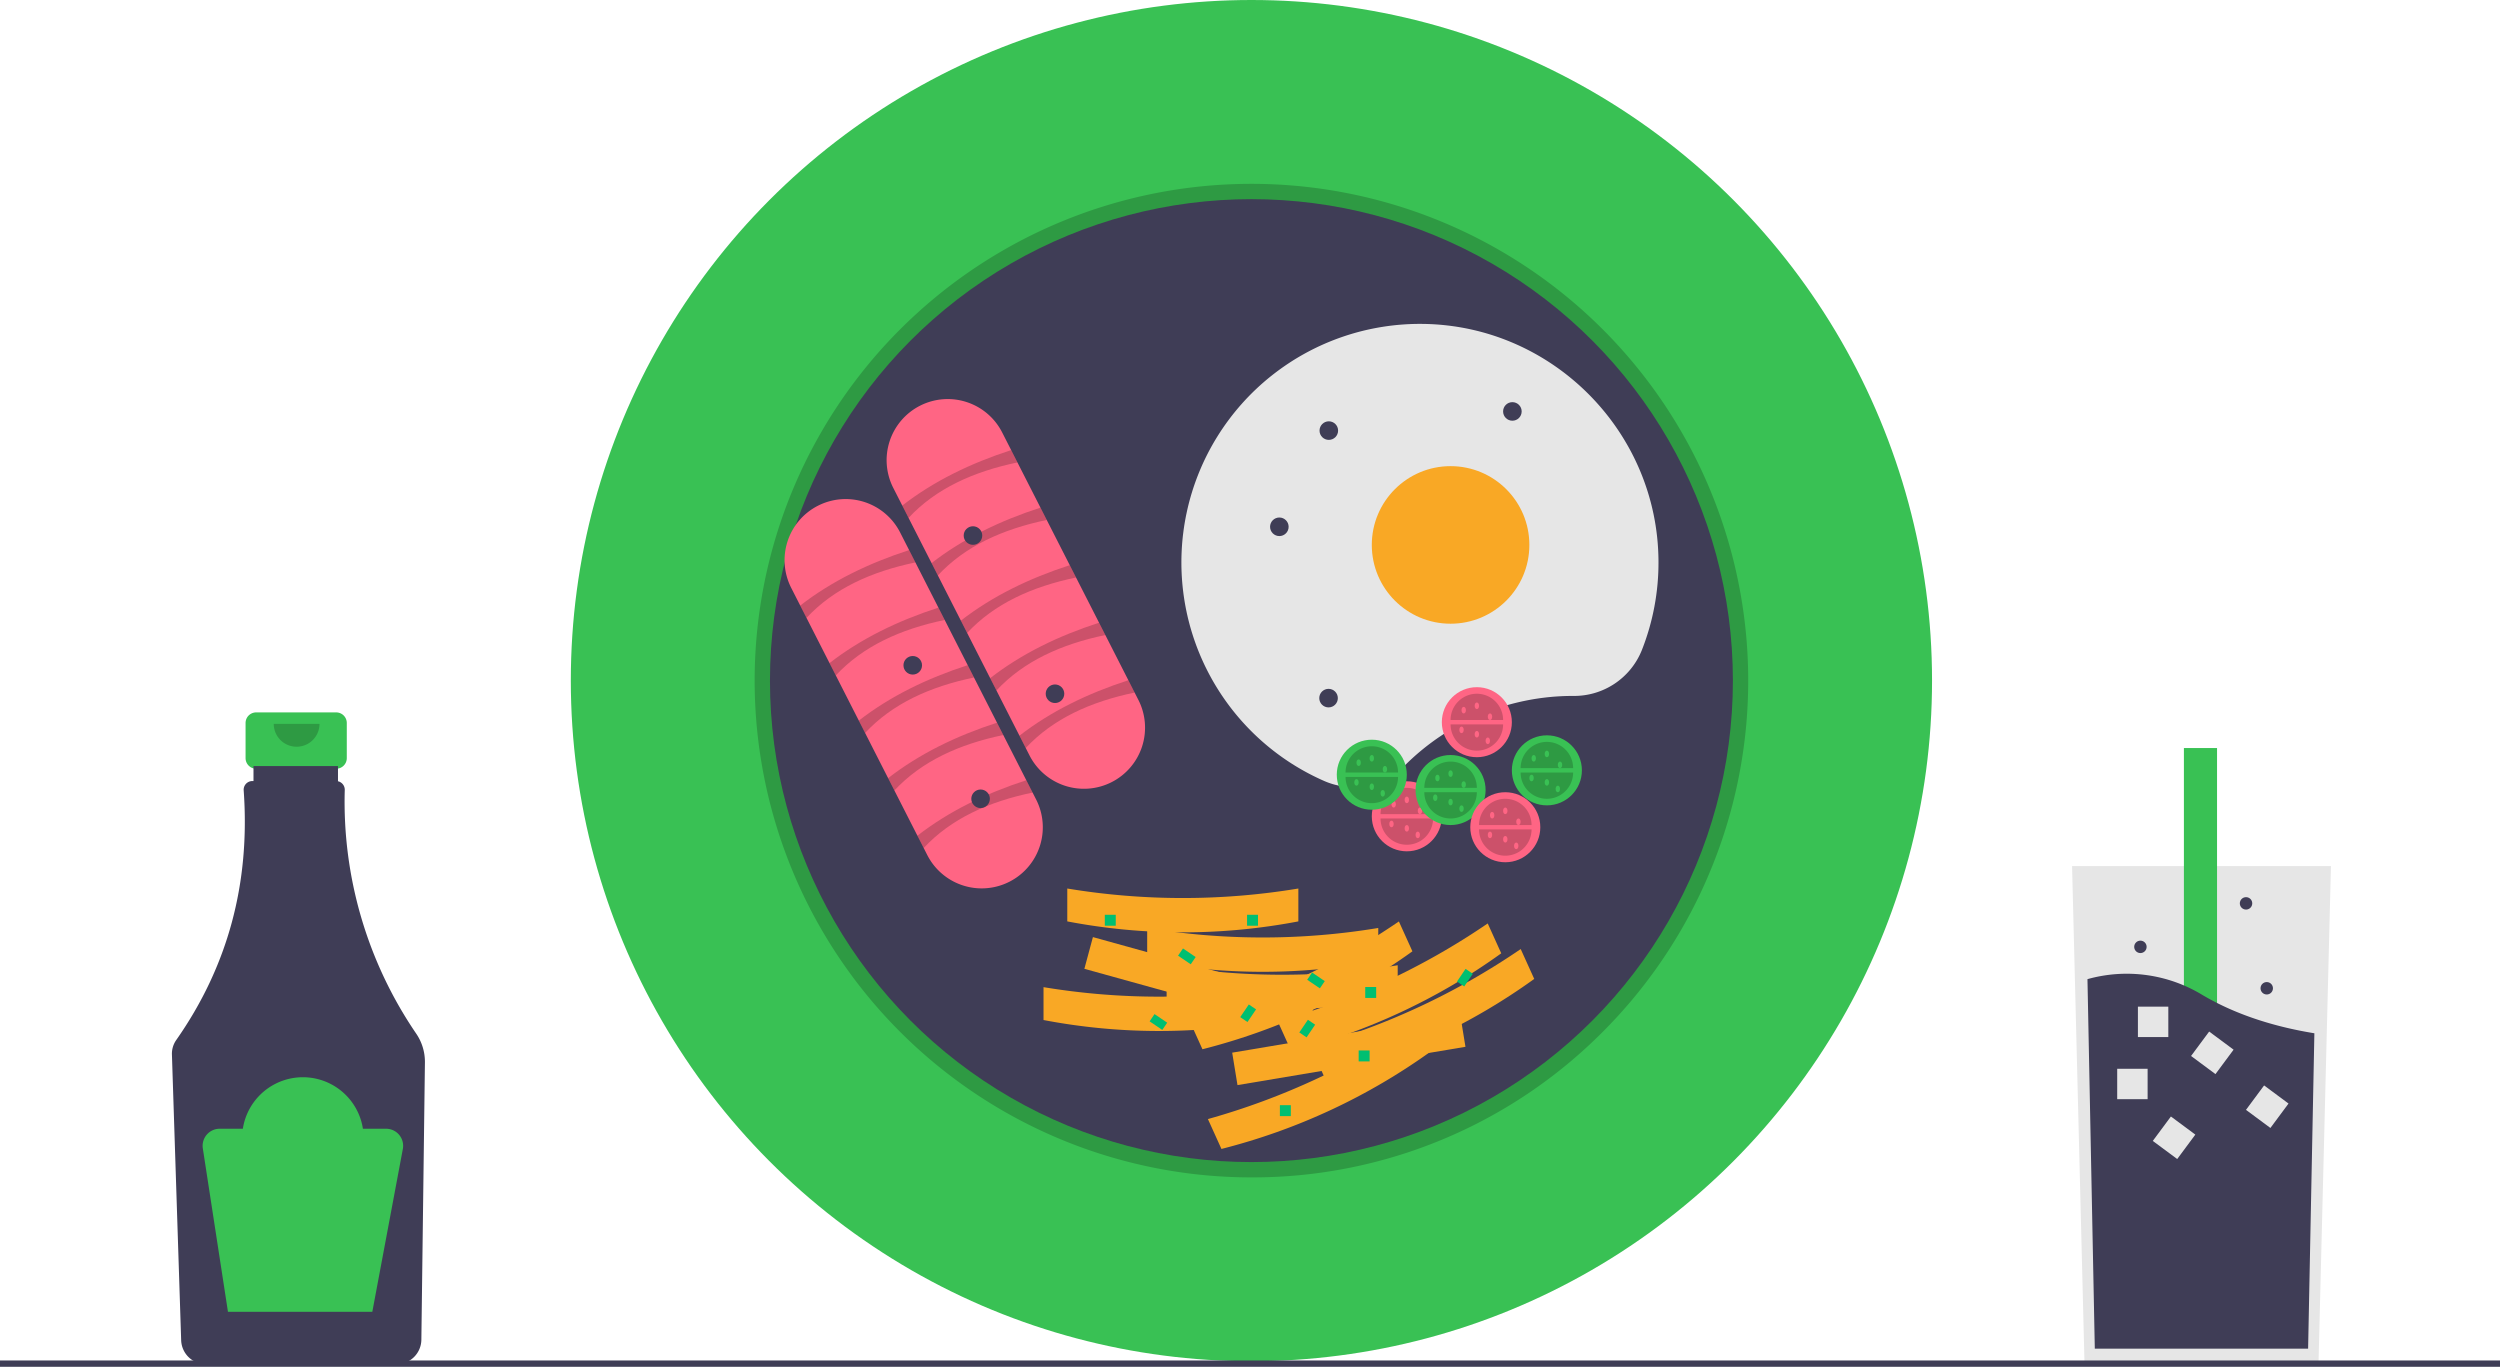 <?xml version="1.0" encoding="UTF-8"?>
<svg xmlns="http://www.w3.org/2000/svg" xmlns:xlink="http://www.w3.org/1999/xlink" width="888" height="485.489" viewBox="0 0 888 485.489" role="img">
  <title>breakfast</title>
  <path d="M275.412,460.3H246.993a3.768,3.768,0,0,0-3.768,3.768v12.474a3.768,3.768,0,0,0,3.768,3.768h4.709V499h19V480.31h4.709a3.768,3.768,0,0,0,3.768-3.768V464.068A3.768,3.768,0,0,0,275.412,460.3Z" transform="translate(-156 -207.256)" fill="#39c154"></path>
  <path d="M303.877,574.461a146.105,146.105,0,0,1-25.418-86.624,3.081,3.081,0,0,0-2.405-3.075V479.372H246.039v5.315h-.414a3.08,3.08,0,0,0-3.067,3.308q3.547,49.442-23.954,88.677a8.487,8.487,0,0,0-1.536,5.144l3.282,101.518a8.788,8.788,0,0,0,8.713,8.482h67.887a8.791,8.791,0,0,0,8.718-8.632l1.265-98.566A17.789,17.789,0,0,0,303.877,574.461Z" transform="translate(-156 -207.256)" fill="#3f3d56"></path>
  <path d="M269.488,464.365a8.129,8.129,0,0,1-16.258,0" transform="translate(-156 -207.256)" opacity="0.2"></path>
  <path d="M293.13,608.182h-8.221a21.576,21.576,0,0,0-42.649,0h-8.221a6.067,6.067,0,0,0-5.996,6.989l8.929,58.041h51.274l10.846-57.846A6.067,6.067,0,0,0,293.13,608.182Z" transform="translate(-156 -207.256)" fill="#39c154"></path>
  <polygon points="827.952 307.634 825.98 386.448 823.538 484.181 740.414 484.181 737.552 369.675 736 307.634 827.952 307.634" fill="#e6e6e6"></polygon>
  <rect x="775.723" y="265.704" width="11.77" height="155.95" fill="#39c154"></rect>
  <path d="M978.067,574.275l-2.226,112.02H900.074l-2.608-131.244a51.634,51.634,0,0,1,40.827,5.615C950.952,568.154,965.173,572.184,978.067,574.275Z" transform="translate(-156 -207.256)" fill="#3f3d56"></path>
  <rect x="752.031" y="379.63" width="10.8" height="10.8" fill="#e6e6e6"></rect>
  <rect x="759.387" y="357.562" width="10.8" height="10.8" fill="#e6e6e6"></rect>
  <rect x="936.424" y="575.816" width="10.8" height="10.8" transform="translate(375.575 -653.921) rotate(36.563)" fill="#e6e6e6"></rect>
  <rect x="955.937" y="594.951" width="10.8" height="10.8" transform="translate(390.814 -661.779) rotate(36.563)" fill="#e6e6e6"></rect>
  <rect x="922.834" y="605.986" width="10.8" height="10.8" transform="translate(390.873 -639.888) rotate(36.563)" fill="#e6e6e6"></rect>
  <circle cx="805.148" cy="351.035" r="2.207" fill="#3f3d56"></circle>
  <circle cx="760.275" cy="336.323" r="2.207" fill="#3f3d56"></circle>
  <circle cx="797.792" cy="320.875" r="2.207" fill="#3f3d56"></circle>
  <circle cx="444.508" cy="241.754" r="241.754" fill="#39c154"></circle>
  <path d="M600.508,625.467a176.456,176.456,0,1,1,124.774-51.683A175.304,175.304,0,0,1,600.508,625.467Zm0-342.031c-91.298,0-165.574,74.276-165.574,165.574,0,91.298,74.276,165.574,165.574,165.574,91.298,0,165.574-74.277,165.574-165.574C766.082,357.711,691.806,283.435,600.508,283.435Z" transform="translate(-156 -207.256)" opacity="0.2"></path>
  <circle cx="444.508" cy="241.754" r="171.016" fill="#3f3d56"></circle>
  <path d="M473.327,380.627a21.704,21.704,0,1,1,38.681-19.698l48.316,94.878a21.704,21.704,0,1,1-38.681,19.698Z" transform="translate(-156 -207.256)" fill="#ff6584"></path>
  <path d="M478.717,391.21l-2.23-4.379c11.129-8.647,24.198-15.007,38.681-19.698l2.23,4.379C501.722,374.776,488.386,380.817,478.717,391.21Z" transform="translate(-156 -207.256)" opacity="0.2"></path>
  <path d="M489.123,411.645l-2.23-4.379c11.129-8.647,24.198-15.007,38.681-19.698l2.23,4.379C512.129,395.211,498.793,401.252,489.123,411.645Z" transform="translate(-156 -207.256)" opacity="0.2"></path>
  <path d="M499.53,432.081l-2.23-4.379c11.129-8.647,24.198-15.007,38.681-19.698l2.23,4.379C522.535,415.647,509.199,421.688,499.53,432.081Z" transform="translate(-156 -207.256)" opacity="0.2"></path>
  <path d="M509.936,452.516l-2.23-4.379c11.129-8.647,24.198-15.007,38.681-19.698l2.23,4.379C532.942,436.082,519.606,442.123,509.936,452.516Z" transform="translate(-156 -207.256)" opacity="0.2"></path>
  <path d="M520.343,472.951l-2.23-4.379c11.129-8.647,24.198-15.007,38.681-19.698l2.23,4.379C543.349,456.517,530.013,462.558,520.343,472.951Z" transform="translate(-156 -207.256)" opacity="0.2"></path>
  <path d="M437.079,416.146a21.704,21.704,0,1,1,38.681-19.698l48.316,94.878a21.704,21.704,0,0,1-38.681,19.698Z" transform="translate(-156 -207.256)" fill="#ff6584"></path>
  <path d="M442.468,426.729l-2.23-4.379c11.129-8.647,24.198-15.007,38.681-19.698l2.23,4.379C465.474,410.295,452.138,416.336,442.468,426.729Z" transform="translate(-156 -207.256)" opacity="0.2"></path>
  <path d="M452.875,447.164l-2.23-4.379c11.129-8.647,24.198-15.007,38.681-19.698l2.23,4.379C475.881,430.73,462.544,436.771,452.875,447.164Z" transform="translate(-156 -207.256)" opacity="0.2"></path>
  <path d="M463.281,467.6l-2.23-4.379c11.129-8.647,24.198-15.007,38.681-19.698l2.23,4.379C486.287,451.166,472.951,457.207,463.281,467.6Z" transform="translate(-156 -207.256)" opacity="0.2"></path>
  <path d="M473.688,488.035l-2.23-4.379c11.129-8.647,24.198-15.007,38.681-19.698l2.23,4.379C496.694,471.601,483.358,477.642,473.688,488.035Z" transform="translate(-156 -207.256)" opacity="0.2"></path>
  <path d="M484.095,508.47l-2.23-4.379c11.129-8.647,24.198-15.007,38.681-19.698l2.23,4.379C507.1,492.036,493.764,498.077,484.095,508.47Z" transform="translate(-156 -207.256)" opacity="0.2"></path>
  <path d="M714.778,454.451l.153 0a25.888,25.888,0,0,0,24.239-16.236,84.503,84.503,0,0,0,5.923-31.694c-.271-45.911-37.622-83.575-83.529-84.21a84.744,84.744,0,0,0-35.277,162.32,25.667,25.667,0,0,0,28.506-5.286A84.458,84.458,0,0,1,714.778,454.451Z" transform="translate(-156 -207.256)" fill="#e6e6e6"></path>
  <circle cx="515.246" cy="193.559" r="27.984" fill="#f9a825"></circle>
  <circle cx="454.426" cy="187.115" r="3.297" fill="#3f3d56"></circle>
  <circle cx="345.598" cy="190.225" r="3.297" fill="#3f3d56"></circle>
  <circle cx="471.996" cy="152.949" r="3.297" fill="#3f3d56"></circle>
  <circle cx="471.902" cy="247.973" r="3.297" fill="#3f3d56"></circle>
  <circle cx="537.199" cy="146.141" r="3.297" fill="#3f3d56"></circle>
  <circle cx="324.207" cy="236.313" r="3.297" fill="#3f3d56"></circle>
  <circle cx="348.305" cy="283.731" r="3.297" fill="#3f3d56"></circle>
  <circle cx="499.7" cy="289.949" r="12.438" fill="#ff6584"></circle>
  <path d="M665.028,497.982a9.328,9.328,0,0,1-18.656,0" transform="translate(-156 -207.256)" opacity="0.2"></path>
  <path d="M646.371,496.428a9.328,9.328,0,0,1,18.656,0" transform="translate(-156 -207.256)" opacity="0.2"></path>
  <ellipse cx="495.035" cy="285.674" rx="0.777" ry="1.166" fill="#ff6584"></ellipse>
  <ellipse cx="499.7" cy="284.119" rx="0.777" ry="1.166" fill="#ff6584"></ellipse>
  <ellipse cx="499.7" cy="294.225" rx="0.777" ry="1.166" fill="#ff6584"></ellipse>
  <ellipse cx="504.364" cy="288.006" rx="0.777" ry="1.166" fill="#ff6584"></ellipse>
  <ellipse cx="503.586" cy="296.557" rx="0.777" ry="1.166" fill="#ff6584"></ellipse>
  <ellipse cx="494.258" cy="292.67" rx="0.777" ry="1.166" fill="#ff6584"></ellipse>
  <circle cx="524.575" cy="256.524" r="12.438" fill="#ff6584"></circle>
  <path d="M689.903,464.556a9.328,9.328,0,0,1-18.656,0" transform="translate(-156 -207.256)" opacity="0.2"></path>
  <path d="M671.246,463.002a9.328,9.328,0,0,1,18.656,0" transform="translate(-156 -207.256)" opacity="0.2"></path>
  <ellipse cx="519.91" cy="252.248" rx="0.777" ry="1.166" fill="#ff6584"></ellipse>
  <ellipse cx="524.575" cy="250.693" rx="0.777" ry="1.166" fill="#ff6584"></ellipse>
  <ellipse cx="524.575" cy="260.799" rx="0.777" ry="1.166" fill="#ff6584"></ellipse>
  <ellipse cx="529.239" cy="254.58" rx="0.777" ry="1.166" fill="#ff6584"></ellipse>
  <ellipse cx="528.461" cy="263.131" rx="0.777" ry="1.166" fill="#ff6584"></ellipse>
  <ellipse cx="519.133" cy="259.244" rx="0.777" ry="1.166" fill="#ff6584"></ellipse>
  <circle cx="549.45" cy="273.625" r="12.438" fill="#39c154"></circle>
  <path d="M714.778,481.658a9.328,9.328,0,0,1-18.656,0" transform="translate(-156 -207.256)" opacity="0.2"></path>
  <path d="M696.121,480.103a9.328,9.328,0,0,1,18.656,0" transform="translate(-156 -207.256)" opacity="0.2"></path>
  <ellipse cx="544.785" cy="269.35" rx="0.777" ry="1.166" fill="#39c154"></ellipse>
  <ellipse cx="549.45" cy="267.795" rx="0.777" ry="1.166" fill="#39c154"></ellipse>
  <ellipse cx="549.45" cy="277.901" rx="0.777" ry="1.166" fill="#39c154"></ellipse>
  <ellipse cx="554.114" cy="271.682" rx="0.777" ry="1.166" fill="#39c154"></ellipse>
  <ellipse cx="553.336" cy="280.233" rx="0.777" ry="1.166" fill="#39c154"></ellipse>
  <ellipse cx="544.008" cy="276.346" rx="0.777" ry="1.166" fill="#39c154"></ellipse>
  <circle cx="487.262" cy="275.18" r="12.438" fill="#39c154"></circle>
  <path d="M652.59,483.213a9.328,9.328,0,0,1-18.656,0" transform="translate(-156 -207.256)" opacity="0.2"></path>
  <path d="M633.934,481.658a9.328,9.328,0,0,1,18.656,0" transform="translate(-156 -207.256)" opacity="0.2"></path>
  <ellipse cx="482.598" cy="270.904" rx="0.777" ry="1.166" fill="#39c154"></ellipse>
  <ellipse cx="487.262" cy="269.35" rx="0.777" ry="1.166" fill="#39c154"></ellipse>
  <ellipse cx="487.262" cy="279.455" rx="0.777" ry="1.166" fill="#39c154"></ellipse>
  <ellipse cx="491.926" cy="273.236" rx="0.777" ry="1.166" fill="#39c154"></ellipse>
  <ellipse cx="491.149" cy="281.787" rx="0.777" ry="1.166" fill="#39c154"></ellipse>
  <ellipse cx="481.821" cy="277.901" rx="0.777" ry="1.166" fill="#39c154"></ellipse>
  <circle cx="515.246" cy="280.621" r="12.438" fill="#39c154"></circle>
  <path d="M680.575,488.654a9.328,9.328,0,1,1-18.656,0" transform="translate(-156 -207.256)" opacity="0.2"></path>
  <path d="M661.918,487.099a9.328,9.328,0,1,1,18.656,0" transform="translate(-156 -207.256)" opacity="0.2"></path>
  <ellipse cx="510.582" cy="276.346" rx="0.777" ry="1.166" fill="#39c154"></ellipse>
  <ellipse cx="515.246" cy="274.791" rx="0.777" ry="1.166" fill="#39c154"></ellipse>
  <ellipse cx="515.246" cy="284.897" rx="0.777" ry="1.166" fill="#39c154"></ellipse>
  <ellipse cx="519.91" cy="278.678" rx="0.777" ry="1.166" fill="#39c154"></ellipse>
  <ellipse cx="519.133" cy="287.229" rx="0.777" ry="1.166" fill="#39c154"></ellipse>
  <ellipse cx="509.805" cy="283.342" rx="0.777" ry="1.166" fill="#39c154"></ellipse>
  <circle cx="534.68" cy="293.836" r="12.438" fill="#ff6584"></circle>
  <path d="M700.008,501.869a9.328,9.328,0,1,1-18.656,0" transform="translate(-156 -207.256)" opacity="0.2"></path>
  <path d="M681.352,500.314a9.328,9.328,0,1,1,18.656,0" transform="translate(-156 -207.256)" opacity="0.2"></path>
  <ellipse cx="530.016" cy="289.561" rx="0.777" ry="1.166" fill="#ff6584"></ellipse>
  <ellipse cx="534.68" cy="288.006" rx="0.777" ry="1.166" fill="#ff6584"></ellipse>
  <ellipse cx="534.68" cy="298.111" rx="0.777" ry="1.166" fill="#ff6584"></ellipse>
  <ellipse cx="539.344" cy="291.893" rx="0.777" ry="1.166" fill="#ff6584"></ellipse>
  <ellipse cx="538.567" cy="300.443" rx="0.777" ry="1.166" fill="#ff6584"></ellipse>
  <ellipse cx="529.239" cy="296.557" rx="0.777" ry="1.166" fill="#ff6584"></ellipse>
  <circle cx="374.734" cy="246.418" r="3.297" fill="#3f3d56"></circle>
  <polygon points="464.345 366.08 385.17 344.123 388.203 332.857 467.378 354.815 464.345 366.08" fill="#f9a825"></polygon>
  <path d="M608.738,569.57a218.268,218.268,0,0,1-82.078,0V557.892a250.991,250.991,0,0,0,82.078,0Z" transform="translate(-156 -207.256)" fill="#f9a825"></path>
  <path d="M617.176,534.536a218.268,218.268,0,0,1-82.078,0V522.857a250.992,250.992,0,0,0,82.078,0Z" transform="translate(-156 -207.256)" fill="#f9a825"></path>
  <path d="M645.558,548.549a218.268,218.268,0,0,1-82.078,0v-11.678a250.992,250.992,0,0,0,82.078,0Z" transform="translate(-156 -207.256)" fill="#f9a825"></path>
  <path d="M652.462,561.785a218.268,218.268,0,0,1-82.078,0v-11.678a250.992,250.992,0,0,0,82.078,0Z" transform="translate(-156 -207.256)" fill="#f9a825"></path>
  <polygon points="520.531 371.824 439.554 385.426 437.676 373.904 518.652 360.302 520.531 371.824" fill="#f9a825"></polygon>
  <path d="M664.435,580.577a219.97,219.97,0,0,1-74.58,34.784l-4.804-10.612a252.954,252.954,0,0,0,74.58-34.784Z" transform="translate(-156 -207.256)" fill="#f9a825"></path>
  <path d="M657.689,545.166a219.97,219.97,0,0,1-74.58,34.784l-4.804-10.612a252.954,252.954,0,0,0,74.58-34.784Z" transform="translate(-156 -207.256)" fill="#f9a825"></path>
  <path d="M689.243,545.872a219.97,219.97,0,0,1-74.58,34.784l-4.804-10.612a252.955,252.955,0,0,0,74.58-34.784Z" transform="translate(-156 -207.256)" fill="#f9a825"></path>
  <path d="M700.962,554.972a219.97,219.97,0,0,1-74.58,34.784L621.577,579.145a252.954,252.954,0,0,0,74.58-34.784Z" transform="translate(-156 -207.256)" fill="#f9a825"></path>
  <rect x="442.953" y="324.93" width="3.887" height="3.887" fill="#00bf71"></rect>
  <rect x="454.614" y="392.559" width="3.887" height="3.887" fill="#00bf71"></rect>
  <rect x="392.426" y="324.93" width="3.887" height="3.887" fill="#00bf71"></rect>
  <rect x="482.598" y="373.125" width="3.887" height="3.887" fill="#00bf71"></rect>
  <rect x="484.93" y="350.582" width="3.887" height="3.887" fill="#00bf71"></rect>
  <rect x="574.856" y="545.4" width="5.441" height="3.109" transform="translate(250.708 -437.191) rotate(34.156)" fill="#00bf71"></rect>
  <rect x="620.719" y="553.951" width="5.441" height="3.109" transform="translate(263.419 -461.465) rotate(34.156)" fill="#00bf71"></rect>
  <rect x="564.75" y="568.721" width="5.441" height="3.109" transform="translate(262.058 -427.495) rotate(34.156)" fill="#00bf71"></rect>
  <rect x="596.621" y="565.611" width="5.441" height="3.109" transform="translate(1249.177 182.378) rotate(124.156)" fill="#00bf71"></rect>
  <rect x="617.61" y="571.053" width="5.441" height="3.109" transform="translate(1286.452 173.506) rotate(124.156)" fill="#00bf71"></rect>
  <rect x="673.578" y="552.396" width="5.441" height="3.109" transform="matrix(-0.561, 0.828, -0.828, -0.561, 1358.406, 98.06)" fill="#00bf71"></rect>
  <rect y="483.248" width="888" height="2.241" fill="#3f3d56"></rect>
</svg>
